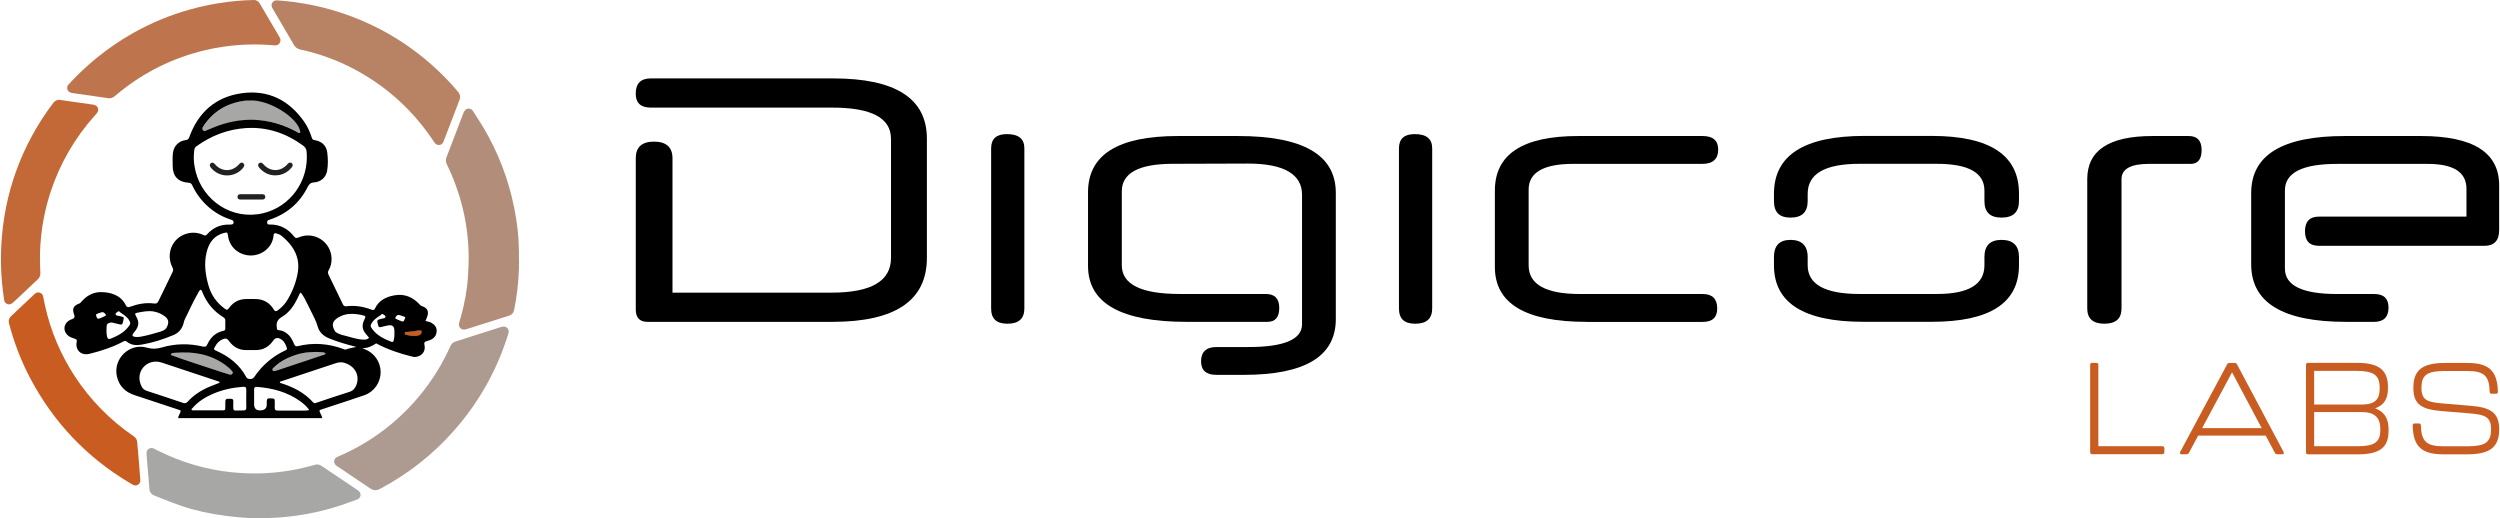 <svg width="193" height="40" viewBox="0 0 193 40" fill="none" xmlns="http://www.w3.org/2000/svg">
<path d="M40.064 19.622C40.06 19.459 40.057 19.296 40.053 19.133C40.041 18.189 39.924 17.166 39.689 16.011C39.25 13.82 38.45 11.744 37.309 9.831C37.135 9.539 36.953 9.255 36.764 8.963L36.506 8.557C36.434 8.444 36.317 8.383 36.176 8.383C36.044 8.383 35.923 8.459 35.854 8.576C35.824 8.629 35.813 8.652 35.794 8.686C35.79 8.698 35.782 8.709 35.779 8.716L35.525 9.383C35.169 10.312 34.812 11.236 34.46 12.165C34.399 12.32 34.411 12.517 34.486 12.669C35.529 14.794 36.097 17.06 36.173 19.41C36.196 20.069 36.165 20.732 36.131 21.297C36.07 22.335 35.881 23.4 35.555 24.544L35.434 24.968C35.4 25.093 35.445 25.23 35.532 25.325C35.604 25.404 35.714 25.446 35.824 25.446C35.851 25.446 35.873 25.446 35.9 25.438C35.942 25.431 35.972 25.423 36.036 25.404C37.135 25.055 38.234 24.711 39.333 24.358C39.503 24.305 39.647 24.139 39.685 23.957C39.909 22.85 40.038 21.744 40.064 20.668C40.072 20.319 40.064 19.97 40.057 19.629L40.064 19.622Z" fill="#B28E7A"/>
<path d="M35.403 7.14C35.176 6.871 34.948 6.606 34.709 6.348C33.497 5.052 32.137 3.931 30.67 3.014C28.908 1.915 26.983 1.096 24.952 0.585C23.971 0.339 22.925 0.16 21.841 0.062C21.739 0.054 21.637 0.047 21.527 0.039L21.368 0.028C21.228 0.02 21.103 0.085 21.027 0.198C20.951 0.312 20.943 0.456 21.004 0.577L21.027 0.619C21.046 0.653 21.057 0.683 21.076 0.71L21.504 1.437C21.902 2.116 22.3 2.79 22.694 3.472C22.804 3.658 22.956 3.772 23.164 3.817C24.615 4.132 26.013 4.635 27.313 5.321C28.886 6.147 30.303 7.208 31.53 8.478C32.25 9.224 32.906 10.039 33.478 10.91C33.493 10.937 33.512 10.96 33.535 10.99L33.569 11.035C33.641 11.134 33.755 11.195 33.876 11.195C33.891 11.195 33.91 11.195 33.925 11.195C34.062 11.176 34.179 11.085 34.228 10.956L35.232 8.341L35.293 8.186C35.361 8.008 35.429 7.83 35.494 7.652C35.551 7.485 35.513 7.273 35.403 7.144V7.14Z" fill="#B88264"/>
<path d="M27.677 37.889L27.628 37.855C27.59 37.829 27.563 37.81 27.537 37.791L26.817 37.306C26.154 36.863 25.491 36.416 24.828 35.968C24.661 35.858 24.486 35.828 24.293 35.885C23.088 36.237 21.838 36.453 20.58 36.525L20.474 36.533C20.421 36.533 20.372 36.541 20.318 36.541C19.17 36.575 18.121 36.514 17.109 36.359C15.491 36.109 13.926 35.624 12.46 34.919C12.331 34.854 12.198 34.79 12.066 34.725L11.861 34.623C11.743 34.566 11.603 34.574 11.493 34.642C11.383 34.71 11.315 34.832 11.315 34.964V35.002C11.315 35.04 11.315 35.074 11.315 35.108L11.338 35.404C11.402 36.203 11.471 36.999 11.539 37.795C11.554 37.98 11.694 38.166 11.868 38.238L12.395 38.447C12.914 38.655 13.452 38.871 13.998 39.053C15.067 39.416 16.203 39.67 17.48 39.83C18.071 39.905 18.61 39.955 19.121 39.985C19.288 39.996 19.454 40 19.621 40C19.754 40 19.883 40 20.012 39.996C20.129 39.996 20.25 39.996 20.368 39.996C21.156 39.996 21.967 39.936 22.85 39.814C24.089 39.644 25.305 39.356 26.461 38.962C26.711 38.875 26.961 38.784 27.218 38.689L27.586 38.553C27.719 38.503 27.813 38.386 27.832 38.249C27.851 38.109 27.791 37.973 27.677 37.889Z" fill="#A7A7A6"/>
<path d="M10.633 34.657L10.622 34.513C10.61 34.396 10.599 34.286 10.595 34.172C10.588 33.964 10.497 33.801 10.326 33.684C8.504 32.441 6.969 30.876 5.764 29.034C4.673 27.359 3.9 25.529 3.475 23.589C3.441 23.434 3.407 23.275 3.377 23.115L3.327 22.877C3.301 22.744 3.206 22.638 3.077 22.596C2.949 22.555 2.808 22.581 2.71 22.668L2.68 22.695C2.657 22.714 2.638 22.729 2.623 22.744L2.187 23.153C1.751 23.562 1.319 23.976 0.883 24.381C0.815 24.445 0.607 24.635 0.698 24.972C1.092 26.465 1.634 27.871 2.308 29.152C4.108 32.581 6.704 35.32 10.023 37.287L10.265 37.427C10.322 37.461 10.39 37.476 10.455 37.476C10.527 37.476 10.595 37.458 10.659 37.416C10.777 37.34 10.845 37.207 10.834 37.067L10.641 34.657H10.633Z" fill="#C95C21"/>
<path d="M7.458 8.193C7.401 8.14 7.322 8.099 7.242 8.087L6.909 8.038C6.147 7.928 5.382 7.818 4.616 7.712C4.442 7.686 4.245 7.773 4.135 7.917C3.968 8.133 3.805 8.353 3.65 8.576C1.331 11.915 0.126 15.688 0.073 19.792C0.062 20.645 0.111 21.524 0.217 22.41C0.236 22.585 0.262 22.755 0.289 22.933L0.323 23.172C0.342 23.309 0.433 23.422 0.562 23.471C0.607 23.487 0.653 23.498 0.698 23.498C0.785 23.498 0.872 23.468 0.941 23.411L0.982 23.377C1.013 23.35 1.039 23.331 1.058 23.312L1.21 23.172C1.789 22.627 2.369 22.085 2.945 21.535C3.055 21.433 3.119 21.27 3.116 21.115C3.116 20.963 3.108 20.815 3.1 20.664C3.093 20.497 3.089 20.334 3.085 20.167C3.074 19.292 3.131 18.417 3.267 17.492C3.415 16.541 3.627 15.662 3.908 14.806C4.631 12.623 5.779 10.641 7.318 8.921L7.492 8.72C7.625 8.569 7.602 8.322 7.454 8.182L7.458 8.193Z" fill="#C36937"/>
<path d="M32.576 25.859C32.345 25.961 32.118 25.976 31.875 25.931C31.629 25.881 31.375 25.866 31.117 25.836V25.465C31.201 25.499 31.273 25.537 31.352 25.559C31.436 25.582 31.527 25.612 31.614 25.601C32.023 25.548 32.432 25.48 32.842 25.423C32.91 25.412 32.986 25.408 33.046 25.431C33.099 25.45 33.179 25.518 33.175 25.556C33.167 25.609 33.107 25.673 33.054 25.703C32.986 25.745 32.898 25.756 32.823 25.783C32.743 25.809 32.667 25.836 32.58 25.863L32.576 25.859Z" fill="#C75C1F"/>
<path d="M6.276 25.252C6.602 25.298 6.92 25.347 7.235 25.385C7.314 25.393 7.397 25.362 7.477 25.34C7.545 25.321 7.613 25.287 7.693 25.252V25.624C7.337 25.666 6.981 25.711 6.621 25.753C6.579 25.756 6.534 25.741 6.488 25.73C6.261 25.658 6.037 25.582 5.81 25.506C5.719 25.476 5.635 25.442 5.643 25.324C5.647 25.252 5.787 25.177 5.882 25.188C6.007 25.203 6.132 25.226 6.268 25.249L6.276 25.252Z" fill="#C85C21"/>
<path d="M31.209 26.416C31.478 26.45 31.739 26.484 31.997 26.514C32.129 26.529 32.262 26.662 32.27 26.795C32.273 26.901 32.182 26.98 32.061 26.961C31.947 26.946 31.838 26.916 31.728 26.886C31.481 26.817 31.235 26.742 30.985 26.67C31.008 26.571 31.027 26.492 31.049 26.404C31.102 26.408 31.152 26.412 31.212 26.42L31.209 26.416Z" fill="#C75C1F"/>
<path d="M6.893 26.723C6.84 26.738 6.798 26.753 6.753 26.757C6.624 26.772 6.518 26.658 6.567 26.537C6.609 26.431 6.647 26.317 6.81 26.302C7.098 26.283 7.386 26.234 7.678 26.192C7.746 26.185 7.787 26.196 7.799 26.272C7.806 26.329 7.822 26.382 7.837 26.457C7.522 26.545 7.215 26.628 6.897 26.719L6.893 26.723Z" fill="#C75C1F"/>
<path d="M31.065 23.68C31.065 23.57 31.065 23.468 31.065 23.354C31.436 23.437 31.739 23.593 31.978 23.869C31.648 23.938 31.345 23.892 31.069 23.684L31.065 23.68Z" fill="#C75C1F"/>
<path d="M7.231 23.335C7.401 23.267 7.561 23.199 7.754 23.123C7.754 23.256 7.754 23.35 7.754 23.441C7.754 23.464 7.735 23.498 7.716 23.509C7.454 23.669 7.174 23.737 6.871 23.676C6.86 23.676 6.852 23.661 6.814 23.634C6.958 23.532 7.091 23.434 7.231 23.335Z" fill="#C55A1F"/>
<path d="M8.421 23.221C8.614 23.263 8.792 23.316 8.951 23.46C8.83 23.551 8.716 23.638 8.603 23.718C8.584 23.729 8.546 23.729 8.527 23.718C8.398 23.638 8.284 23.551 8.315 23.369C8.322 23.32 8.315 23.263 8.315 23.206C8.353 23.21 8.379 23.214 8.417 23.221H8.421Z" fill="#C55A1F"/>
<path d="M30.208 23.483C30.307 23.46 30.394 23.438 30.496 23.415C30.496 23.532 30.504 23.638 30.496 23.744C30.485 23.866 30.254 23.96 30.159 23.888C30.064 23.816 29.969 23.744 29.852 23.657C29.981 23.593 30.091 23.54 30.208 23.483Z" fill="#C75C1F"/>
<path d="M32.349 24.57C32.327 24.623 32.308 24.669 32.289 24.714C32.179 24.976 32.111 25.01 31.826 24.98C31.883 24.608 32.179 24.449 32.489 24.252C32.437 24.377 32.395 24.468 32.353 24.57H32.349Z" fill="#C55A1F"/>
<path d="M6.37 24.07C6.666 24.233 6.942 24.411 7.007 24.786C6.901 24.771 6.787 24.76 6.669 24.737C6.647 24.733 6.624 24.703 6.616 24.68C6.533 24.487 6.45 24.29 6.366 24.082C6.366 24.07 6.37 24.067 6.37 24.067V24.07Z" fill="#C55A1F"/>
<path d="M13.987 22.748C13.987 22.748 13.998 22.748 14.01 22.755C14.006 22.755 13.998 22.755 13.987 22.748Z" fill="#844320"/>
<path d="M6.367 24.074C6.367 24.074 6.355 24.066 6.348 24.063C6.355 24.063 6.359 24.063 6.367 24.063C6.367 24.066 6.367 24.07 6.367 24.07V24.074Z" fill="#C55A1F"/>
<path d="M21.618 2.953C21.603 2.911 21.588 2.881 21.573 2.855L21.399 2.555C20.948 1.786 20.497 1.017 20.042 0.251C19.955 0.104 19.769 -0.014 19.584 0.001C18.701 0.016 17.776 0.1 16.833 0.255C15.317 0.501 13.82 0.926 12.392 1.517C9.679 2.654 7.288 4.344 5.283 6.534C5.192 6.632 5.162 6.776 5.204 6.905C5.245 7.034 5.351 7.133 5.484 7.159L5.533 7.17C5.579 7.182 5.613 7.189 5.647 7.193C6.556 7.326 7.47 7.455 8.383 7.583C8.405 7.583 8.424 7.587 8.447 7.587C8.572 7.587 8.705 7.542 8.807 7.462C8.894 7.394 8.981 7.322 9.069 7.25C9.125 7.201 9.182 7.152 9.243 7.106C11.179 5.545 13.381 4.461 15.791 3.885C16.685 3.669 17.617 3.529 18.561 3.468C19.337 3.419 20.05 3.419 20.735 3.468C20.853 3.476 20.967 3.484 21.088 3.491L21.262 3.503C21.391 3.51 21.512 3.438 21.588 3.328C21.664 3.222 21.671 3.067 21.622 2.946L21.618 2.953Z" fill="#BE754D"/>
<path d="M15.363 10.444C15.53 10.005 15.78 9.614 16.083 9.262C16.791 8.447 17.678 7.936 18.747 7.773C20.016 7.583 21.157 7.909 22.157 8.716C22.703 9.156 23.116 9.705 23.4 10.346C23.415 10.384 23.43 10.418 23.453 10.478C23.222 10.346 23.013 10.217 22.797 10.103C21.93 9.645 21.009 9.364 20.031 9.292C18.356 9.167 16.818 9.588 15.382 10.452C15.37 10.452 15.363 10.444 15.363 10.444Z" fill="#A7A7A6"/>
<path d="M18.397 29.14C17.961 29 17.522 28.86 17.086 28.716C15.745 28.272 14.407 27.829 13.066 27.382C13.028 27.371 12.994 27.355 12.96 27.31C13.157 27.276 13.35 27.234 13.547 27.211C14.661 27.09 15.737 27.223 16.753 27.712C17.423 28.034 17.995 28.477 18.405 29.121C18.405 29.133 18.397 29.14 18.397 29.14Z" fill="#A7A7A6"/>
<path d="M23.823 27.17C24.392 27.102 24.949 27.132 25.506 27.272C23.884 27.814 22.262 28.356 20.64 28.894C20.637 28.883 20.633 28.875 20.629 28.864C21.485 27.916 22.539 27.337 23.823 27.17Z" fill="#A7A7A6"/>
<path d="M28.192 29.837C28.219 29.637 28.272 29.432 28.268 29.231C28.249 28.488 27.904 27.939 27.253 27.583C27.207 27.556 27.162 27.537 27.105 27.511C27.559 27.276 28.355 27.45 28.704 28.094C29.041 28.72 28.825 29.512 28.207 29.849C28.196 29.849 28.192 29.841 28.192 29.841V29.837Z" fill="#C95C21"/>
<path d="M10.243 28.992C10.258 29.265 10.277 29.53 10.292 29.78C9.754 29.542 9.481 28.75 9.751 28.144C10.061 27.439 10.849 27.204 11.418 27.443C11.137 27.568 10.891 27.731 10.694 27.962C10.44 28.257 10.296 28.598 10.243 28.992Z" fill="#C95C21"/>
<path d="M14.332 11.43C14.389 11.411 14.442 11.399 14.506 11.38C14.412 12.104 14.438 12.801 14.631 13.487C14.324 13.563 14.006 13.301 13.995 12.964C13.983 12.616 13.983 12.267 13.995 11.918C14.002 11.695 14.12 11.532 14.332 11.43Z" fill="#C75C21"/>
<path d="M24.308 13.498C24.278 13.506 24.259 13.51 24.236 13.51C24.221 13.51 24.206 13.51 24.168 13.502C24.35 12.809 24.399 12.112 24.293 11.407C24.555 11.433 24.763 11.665 24.767 11.93C24.771 12.271 24.771 12.612 24.767 12.953C24.767 13.222 24.589 13.43 24.308 13.498Z" fill="#C75C21"/>
<path d="M18.409 29.129C18.409 29.129 18.42 29.136 18.428 29.14C18.42 29.14 18.416 29.14 18.405 29.14C18.401 29.136 18.405 29.129 18.413 29.125L18.409 29.129Z" fill="#A7A7A6"/>
<path d="M28.2 29.845C28.2 29.845 28.193 29.856 28.189 29.86C28.189 29.853 28.189 29.849 28.189 29.837C28.193 29.837 28.197 29.837 28.2 29.841V29.845Z" fill="#C95C21"/>
<path d="M15.374 10.456C15.374 10.456 15.367 10.467 15.363 10.475C15.363 10.467 15.363 10.463 15.363 10.452C15.367 10.448 15.374 10.452 15.378 10.46L15.374 10.456Z" fill="#A7A7A6"/>
<path d="M39.17 25.332C39.079 25.233 38.942 25.192 38.81 25.218L38.768 25.226C38.726 25.233 38.696 25.241 38.662 25.252L38.419 25.328C37.328 25.673 36.233 26.018 35.142 26.37C34.96 26.427 34.839 26.579 34.782 26.704C33.842 28.803 32.512 30.652 30.826 32.202C29.477 33.441 27.931 34.449 26.23 35.191L26.021 35.282C25.896 35.339 25.809 35.457 25.798 35.597C25.786 35.733 25.851 35.866 25.964 35.946L26.703 36.442C27.336 36.866 27.965 37.287 28.587 37.711C28.715 37.798 28.844 37.844 28.977 37.844C29.083 37.844 29.193 37.814 29.306 37.757C31.47 36.616 33.387 35.116 35.002 33.297C36.881 31.183 38.272 28.754 39.143 26.075C39.17 25.995 39.193 25.912 39.219 25.828L39.257 25.707C39.295 25.578 39.264 25.438 39.173 25.34L39.17 25.332Z" fill="#AD9A90"/>
<path d="M29.026 26.518C28.7 26.734 28.363 26.889 27.961 26.878C28.025 26.904 28.09 26.931 28.158 26.958C28.897 27.242 29.382 27.939 29.386 28.731C29.386 29.515 28.889 30.243 28.135 30.508C27.396 30.77 26.65 31.004 25.904 31.251C25.555 31.368 25.203 31.482 24.854 31.599C24.786 31.622 24.71 31.63 24.657 31.702C24.702 31.895 24.839 32.058 24.877 32.278H13.748C13.774 32.073 13.911 31.918 13.956 31.724C13.899 31.649 13.812 31.637 13.733 31.611C12.615 31.239 11.493 30.868 10.375 30.5C9.659 30.265 9.193 29.799 9.026 29.061C8.716 27.697 9.993 26.454 11.342 26.84C11.751 26.958 12.103 26.939 12.501 26.821C13.539 26.518 14.593 26.507 15.646 26.749C15.824 26.791 15.919 26.776 16.006 26.586C16.252 26.044 16.65 25.662 17.256 25.537C17.363 25.514 17.393 25.453 17.393 25.355C17.393 25.143 17.393 24.934 17.393 24.722C17.393 24.616 17.34 24.555 17.256 24.502C16.484 24.025 15.934 23.365 15.608 22.517C15.585 22.464 15.57 22.403 15.51 22.373C15.415 22.373 15.385 22.46 15.347 22.524C14.934 23.225 14.608 23.968 14.248 24.692C14.206 24.779 14.195 24.881 14.168 24.976C14.051 25.389 13.797 25.692 13.407 25.859C12.611 26.196 11.789 26.457 10.936 26.605C10.527 26.677 10.133 26.654 9.792 26.378C9.701 26.306 9.621 26.31 9.523 26.363C8.697 26.806 7.814 27.09 6.912 27.314C6.264 27.477 5.79 27.03 5.923 26.378C5.946 26.26 5.923 26.203 5.817 26.166C5.711 26.128 5.605 26.094 5.502 26.052C5.177 25.923 4.968 25.635 4.976 25.332C4.983 25.021 5.215 24.745 5.563 24.639C5.74 24.585 5.794 24.472 5.726 24.298C5.552 23.839 5.658 23.6 6.124 23.43C6.177 23.411 6.215 23.377 6.249 23.335C6.639 22.861 7.155 22.558 7.746 22.551C8.541 22.539 9.341 22.793 9.708 23.559C9.784 23.714 9.871 23.744 10.038 23.684C10.637 23.464 11.255 23.346 11.899 23.43C12.058 23.453 12.156 23.407 12.228 23.256C12.588 22.502 12.952 21.747 13.323 20.997C13.388 20.872 13.38 20.774 13.316 20.652C12.774 19.607 13.297 18.356 14.403 18.042C14.85 17.913 15.294 17.947 15.714 18.148C15.832 18.204 15.896 18.193 15.983 18.095C16.438 17.579 17.01 17.326 17.696 17.337C17.73 17.337 17.764 17.337 17.795 17.337C17.889 17.318 18.014 17.352 18.029 17.189C18.045 17.041 17.961 17 17.844 16.962C17.01 16.696 16.294 16.238 15.703 15.594C15.347 15.207 15.055 14.779 14.839 14.298C14.782 14.169 14.699 14.116 14.555 14.105C13.755 14.059 13.331 13.604 13.331 12.809C13.331 12.468 13.308 12.123 13.354 11.782C13.422 11.27 13.808 10.876 14.331 10.816C14.479 10.797 14.559 10.74 14.612 10.592C15.297 8.682 16.635 7.489 18.64 7.201C20.678 6.909 22.296 7.708 23.478 9.391C23.747 9.77 23.929 10.194 24.073 10.634C24.107 10.736 24.153 10.797 24.274 10.816C24.82 10.895 25.195 11.225 25.263 11.763C25.324 12.237 25.335 12.725 25.252 13.199C25.165 13.688 24.763 14.048 24.267 14.078C24.013 14.093 23.88 14.184 23.763 14.415C23.145 15.651 22.175 16.496 20.86 16.943C20.849 16.947 20.837 16.954 20.822 16.958C20.693 16.984 20.602 17.038 20.625 17.197C20.648 17.367 20.784 17.333 20.887 17.333C21.243 17.333 21.58 17.409 21.895 17.572C22.217 17.738 22.482 17.973 22.702 18.258C22.796 18.383 22.88 18.402 23.035 18.337C24.236 17.807 25.574 18.663 25.597 19.97C25.6 20.285 25.536 20.588 25.373 20.861C25.301 20.982 25.305 21.084 25.365 21.209C25.737 21.967 26.104 22.725 26.468 23.487C26.529 23.616 26.605 23.661 26.76 23.642C27.412 23.562 28.044 23.669 28.658 23.896C28.776 23.938 28.878 23.968 28.942 23.828C29.245 23.183 29.799 22.915 30.462 22.797C31.261 22.657 31.89 22.956 32.421 23.528C32.474 23.585 32.519 23.619 32.595 23.642C32.989 23.763 33.126 24.055 32.982 24.442C32.94 24.551 32.895 24.657 32.849 24.779C33.001 24.832 33.148 24.832 33.277 24.904C33.55 25.052 33.728 25.264 33.709 25.578C33.69 25.908 33.501 26.139 33.186 26.257C33.099 26.291 33.012 26.317 32.925 26.344C32.781 26.382 32.728 26.442 32.766 26.613C32.879 27.094 32.607 27.473 32.118 27.552C31.989 27.575 31.868 27.541 31.746 27.511C30.811 27.276 29.901 26.973 29.037 26.507M15.036 12.938C15.059 13.047 15.082 13.157 15.108 13.263C15.677 15.484 17.916 17.041 20.341 16.454C22.38 15.961 23.869 14.002 23.672 11.717C23.653 11.509 23.569 11.357 23.391 11.232C22.076 10.278 20.629 9.785 18.992 9.887C17.575 9.978 16.313 10.471 15.169 11.289C15.07 11.361 15.017 11.452 15.002 11.566C14.941 12.013 14.941 12.46 15.036 12.938ZM20.356 19.428C19.318 20.118 17.768 19.561 17.598 18.186C17.567 17.939 17.537 17.92 17.291 17.985C16.506 18.186 16.12 18.758 15.945 19.493C15.741 20.353 15.855 21.209 16.097 22.047C16.302 22.763 16.711 23.354 17.313 23.801C17.526 23.96 17.552 23.949 17.707 23.744C18.029 23.316 18.458 23.093 18.992 23.085C19.216 23.081 19.439 23.085 19.663 23.085C20.311 23.074 20.807 23.346 21.14 23.904C21.228 24.051 21.315 24.055 21.44 23.96C21.709 23.763 21.944 23.536 22.126 23.256C22.52 22.638 22.793 21.967 22.948 21.255C23.035 20.861 23.062 20.463 22.982 20.061C22.823 19.285 22.345 18.716 21.758 18.224C21.633 18.117 21.474 18.057 21.315 18.015C21.197 17.985 21.133 18.015 21.122 18.155C21.076 18.693 20.818 19.114 20.352 19.436M10.951 29.875C11.039 30.034 11.171 30.122 11.345 30.178C12.274 30.478 13.198 30.788 14.119 31.099C14.271 31.152 14.369 31.137 14.483 31.016C14.941 30.512 15.502 30.144 16.127 29.875C16.404 29.758 16.684 29.652 16.969 29.542C16.919 29.432 16.821 29.432 16.745 29.405C15.328 28.932 13.907 28.462 12.49 27.992C11.94 27.81 11.395 27.962 11.054 28.371C10.709 28.788 10.667 29.333 10.951 29.875ZM26.457 27.977C26.271 27.958 26.089 27.981 25.911 28.041C24.532 28.5 23.152 28.958 21.77 29.417C21.709 29.436 21.622 29.432 21.599 29.523C21.641 29.584 21.705 29.58 21.758 29.599C22.679 29.898 23.52 30.33 24.176 31.065C24.259 31.156 24.335 31.126 24.422 31.095C25.271 30.811 26.116 30.519 26.972 30.254C27.252 30.167 27.404 29.993 27.503 29.746C27.821 28.954 27.366 28.174 26.453 27.977M23.812 23.623C23.634 23.271 23.467 22.911 23.224 22.585C23.175 22.627 23.156 22.638 23.149 22.653C23.096 22.759 23.043 22.865 22.993 22.971C22.713 23.574 22.345 24.119 21.77 24.46C21.421 24.665 21.311 24.908 21.372 25.275C21.372 25.283 21.372 25.287 21.372 25.294C21.364 25.419 21.406 25.487 21.546 25.495C21.754 25.506 21.94 25.593 22.11 25.715C22.417 25.931 22.577 26.249 22.713 26.579C22.774 26.723 22.849 26.757 23.001 26.719C24.187 26.431 25.35 26.518 26.495 26.939C26.563 26.961 26.627 27.007 26.703 26.98C26.945 26.886 27.203 26.848 27.487 26.787C27.434 26.764 27.412 26.749 27.385 26.745C26.714 26.582 26.055 26.382 25.411 26.124C24.956 25.938 24.642 25.646 24.513 25.173C24.456 24.961 24.376 24.764 24.278 24.57C24.123 24.264 23.975 23.956 23.812 23.623ZM19.587 7.758C19.31 7.758 19.034 7.75 18.761 7.792C17.442 7.996 16.415 8.652 15.688 9.77C15.627 9.865 15.585 9.955 15.669 10.058C15.76 10.168 15.858 10.103 15.953 10.065C16.256 9.94 16.559 9.804 16.866 9.694C17.904 9.33 18.973 9.167 20.072 9.281C21.061 9.383 21.989 9.679 22.865 10.152C22.963 10.206 23.054 10.304 23.187 10.247C23.149 9.262 21.148 7.868 19.583 7.758M16.878 26.393C16.764 26.495 16.677 26.62 16.605 26.753C16.48 26.98 16.484 26.988 16.726 27.094C17.704 27.53 18.507 28.163 19.018 29.125C19.113 29.303 19.485 29.307 19.606 29.133C19.773 28.886 19.954 28.651 20.151 28.432C20.682 27.848 21.303 27.39 22.016 27.056C22.095 27.018 22.183 26.984 22.148 26.87C22.054 26.575 21.925 26.302 21.629 26.154C21.406 26.041 21.231 26.094 21.091 26.298C20.758 26.776 20.311 27.033 19.723 27.026C19.485 27.026 19.25 27.026 19.011 27.026C18.446 27.03 18.011 26.783 17.685 26.332C17.537 26.131 17.431 26.094 17.2 26.185C17.086 26.226 16.991 26.294 16.878 26.389M23.16 30.963C22.167 30.258 21.042 29.962 19.845 29.868C19.666 29.852 19.613 29.928 19.617 30.095C19.625 30.463 19.617 30.834 19.617 31.201C19.617 31.54 19.785 31.7 20.121 31.683C20.457 31.665 20.614 31.498 20.591 31.183C20.591 30.735 20.599 30.732 21.042 30.762C21.156 30.77 21.209 30.811 21.209 30.929C21.209 31.099 21.22 31.273 21.209 31.444C21.19 31.645 21.285 31.698 21.459 31.698C22.129 31.698 22.804 31.698 23.475 31.698C23.596 31.698 23.721 31.698 23.872 31.649C23.672 31.368 23.437 31.164 23.16 30.959M14.824 31.679C15.521 31.679 16.218 31.686 16.919 31.679C17.465 31.679 17.389 31.736 17.393 31.205C17.393 30.773 17.393 30.777 17.829 30.788C17.969 30.792 18.014 30.845 18.011 30.978C18.003 31.156 18.011 31.334 18.011 31.512C18.007 31.641 18.067 31.694 18.185 31.694C18.397 31.694 18.605 31.683 18.818 31.683C18.973 31.683 19.018 31.614 19.015 31.463C19.007 31.008 19.003 30.553 19.015 30.099C19.018 29.902 18.943 29.849 18.757 29.86C17.957 29.921 17.181 30.084 16.442 30.402C15.836 30.663 15.286 31.004 14.854 31.512C14.824 31.55 14.725 31.58 14.824 31.668M25.873 25.597C26.097 25.787 26.377 25.851 26.65 25.919C27.112 26.041 27.571 26.203 28.056 26.219C28.211 26.223 28.37 26.223 28.488 26.067C28.401 25.961 28.317 25.859 28.23 25.76C27.965 25.446 27.927 25.101 28.105 24.73C28.264 24.396 28.264 24.396 27.9 24.317C27.889 24.317 27.874 24.309 27.863 24.305C27.264 24.195 26.673 24.169 26.123 24.502C25.65 24.79 25.57 25.093 25.873 25.59M12.827 25.347C13.069 24.949 13.043 24.657 12.729 24.423C12.482 24.241 12.209 24.116 11.906 24.055C11.474 23.968 11.057 24.055 10.637 24.135C10.406 24.176 10.394 24.214 10.504 24.415C10.758 24.858 10.732 25.18 10.417 25.578C10.379 25.624 10.341 25.669 10.303 25.715C10.175 25.878 10.209 25.972 10.417 26.006C10.561 26.029 10.705 26.018 10.849 25.995C11.361 25.9 11.861 25.764 12.357 25.609C12.52 25.559 12.683 25.503 12.823 25.351M17.003 28.689C17.249 28.765 17.491 28.845 17.738 28.92C17.825 28.947 17.893 28.92 17.946 28.852C18.011 28.769 17.965 28.704 17.912 28.64C17.761 28.454 17.575 28.306 17.385 28.166C16.23 27.333 14.922 27.117 13.536 27.234C13.418 27.246 13.267 27.219 13.179 27.359C13.198 27.386 13.213 27.412 13.232 27.42C14.472 27.871 15.729 28.257 17.006 28.689M21.027 28.473C21.015 28.64 21.099 28.682 21.247 28.636C21.296 28.621 21.349 28.613 21.398 28.595C22.592 28.197 23.785 27.799 24.979 27.401C25.043 27.378 25.131 27.378 25.131 27.276C25.062 27.204 24.968 27.196 24.877 27.189C24.195 27.14 23.52 27.177 22.865 27.39C22.179 27.609 21.553 27.939 21.027 28.477M30.219 26.393C30.348 26.435 30.378 26.348 30.401 26.249C30.458 26.01 30.454 25.764 30.447 25.521C30.439 25.18 30.269 25.052 29.939 25.127C29.765 25.165 29.59 25.196 29.42 25.249C29.268 25.294 29.223 25.23 29.189 25.101C29.086 24.699 29.083 24.703 29.484 24.601C29.583 24.578 29.731 24.589 29.753 24.476C29.78 24.343 29.625 24.313 29.541 24.248C29.526 24.237 29.503 24.237 29.48 24.233C29.405 24.335 29.291 24.392 29.189 24.46C29.018 24.574 28.859 24.703 28.742 24.873C28.571 25.116 28.579 25.199 28.761 25.434C29.132 25.916 29.651 26.166 30.223 26.389M8.924 24.207C8.917 24.389 9.072 24.362 9.174 24.389C9.644 24.514 9.583 24.404 9.481 24.911C9.455 25.052 9.379 25.078 9.254 25.044C9.057 24.995 8.86 24.945 8.659 24.904C8.488 24.87 8.253 24.98 8.242 25.116C8.216 25.415 8.197 25.722 8.272 26.018C8.306 26.147 8.394 26.207 8.526 26.154C9.053 25.938 9.561 25.692 9.917 25.222C10.087 24.999 10.099 24.911 9.94 24.677C9.849 24.544 9.731 24.442 9.61 24.339C9.474 24.229 9.307 24.154 9.189 24.025C9.079 24.047 9.007 24.112 8.92 24.207M32.3 25.514C31.959 25.552 31.618 25.639 31.273 25.624C31.205 25.775 31.239 25.851 31.405 25.863C31.549 25.874 31.69 25.912 31.834 25.923C32.027 25.938 32.228 25.965 32.41 25.859C32.516 25.798 32.576 25.688 32.561 25.586C32.546 25.457 32.417 25.518 32.296 25.514M7.685 24.585C7.859 24.506 8.049 24.453 8.204 24.324C7.996 24.07 7.95 24.055 7.681 24.161C7.64 24.176 7.594 24.192 7.552 24.207C7.469 24.237 7.371 24.264 7.427 24.381C7.477 24.476 7.458 24.657 7.685 24.585ZM31.125 24.419C31.076 24.4 31.026 24.385 30.977 24.366C30.727 24.264 30.625 24.305 30.5 24.555C30.587 24.65 30.712 24.68 30.826 24.73C31.151 24.877 31.167 24.87 31.284 24.521C31.284 24.51 31.284 24.495 31.277 24.476C31.239 24.46 31.193 24.445 31.125 24.419Z" fill="black"/>
<path d="M21.292 13.54C20.754 13.548 20.337 13.324 20.004 12.934C19.902 12.812 19.902 12.688 19.996 12.604C20.099 12.517 20.216 12.54 20.326 12.668C20.841 13.282 21.675 13.282 22.198 12.668C22.259 12.597 22.327 12.536 22.425 12.555C22.592 12.585 22.649 12.767 22.535 12.907C22.289 13.214 21.974 13.423 21.584 13.506C21.493 13.525 21.398 13.529 21.292 13.536V13.54Z" fill="#21211F"/>
<path d="M18.867 12.733C18.845 12.805 18.833 12.877 18.791 12.93C18.151 13.748 16.916 13.748 16.268 12.93C16.173 12.809 16.173 12.684 16.268 12.604C16.37 12.521 16.48 12.543 16.586 12.669C17.109 13.286 17.927 13.29 18.466 12.669C18.617 12.494 18.776 12.517 18.863 12.733H18.867Z" fill="#21211F"/>
<path d="M18.799 14.991C19.288 14.991 19.761 14.991 20.239 14.991C20.39 14.991 20.477 15.067 20.481 15.192C20.481 15.313 20.401 15.404 20.273 15.404C19.693 15.404 19.117 15.404 18.537 15.404C18.412 15.404 18.329 15.31 18.333 15.192C18.333 15.079 18.42 14.999 18.541 14.991C18.624 14.991 18.704 14.991 18.799 14.991Z" fill="#21211F"/>
<path d="M68.782 10.706C68.782 9.107 67.274 8.307 64.254 8.307H50.238C49.465 8.307 49.078 7.947 49.078 7.231C49.078 6.447 49.465 6.053 50.238 6.053H64.319C69.142 6.053 71.556 7.602 71.556 10.706V19.906C71.556 23.199 69.123 24.847 64.258 24.847H49.992C49.385 24.847 49.082 24.529 49.082 23.896V12.214C49.082 11.361 49.552 10.933 50.488 10.933C51.424 10.933 51.916 11.361 51.916 12.214V22.592H64.197C67.259 22.592 68.786 21.698 68.786 19.906V10.706H68.782Z" fill="black"/>
<path d="M79.081 23.813C79.081 24.597 78.645 24.991 77.778 24.991C76.91 24.991 76.516 24.597 76.516 23.813V11.448C76.516 10.717 76.921 10.353 77.736 10.353C78.63 10.353 79.081 10.717 79.081 11.448V23.813Z" fill="black"/>
<path d="M103.124 24.639C103.124 27.507 100.752 28.939 96.011 28.939H93.901C93.116 28.939 92.722 28.587 92.722 27.886C92.722 27.185 93.116 26.791 93.901 26.791H96.383C99.137 26.791 100.517 26.203 100.517 25.033V15.025C100.517 14.241 100.168 13.642 99.471 13.237C98.774 12.832 97.724 12.627 96.318 12.627L90.468 12.646C87.891 12.661 86.603 13.37 86.603 14.775V20.482C86.603 21.956 88.099 22.695 91.089 22.695H97.724C98.414 22.695 98.758 23.055 98.758 23.771C98.758 24.487 98.455 24.847 97.849 24.847H91.604C86.531 24.847 83.996 23.407 83.996 20.527V14.844C83.996 11.949 86.303 10.501 90.922 10.501H95.576C100.608 10.501 103.124 11.964 103.124 14.885V24.642V24.639Z" fill="black"/>
<path d="M110.565 23.813C110.565 24.597 110.13 24.991 109.262 24.991C108.394 24.991 108 24.597 108 23.813V11.448C108 10.717 108.405 10.353 109.22 10.353C110.114 10.353 110.565 10.717 110.565 11.448V23.813Z" fill="black"/>
<path d="M122.474 24.847C117.761 24.847 115.404 23.434 115.404 20.611V14.719C115.404 11.907 117.548 10.501 121.834 10.501H131.447C132.247 10.501 132.645 10.854 132.645 11.555C132.645 12.255 132.243 12.65 131.447 12.65H121.463C119.163 12.65 118.011 13.313 118.011 14.635V20.486C118.011 21.96 119.333 22.698 121.982 22.698H131.451C132.194 22.698 132.569 23.07 132.569 23.816C132.569 24.506 132.198 24.851 131.451 24.851H122.478L122.474 24.847Z" fill="black"/>
<path d="M153.198 14.715C153.198 13.335 151.97 12.646 149.518 12.646H143.543C140.883 12.646 139.553 13.419 139.553 14.961V15.518C139.553 16.374 139.113 16.799 138.23 16.799C137.347 16.799 136.95 16.371 136.95 15.518V14.961C136.95 11.983 139.28 10.493 143.937 10.493H149.124C153.618 10.493 155.865 11.975 155.865 14.938V15.518C155.865 16.374 155.418 16.799 154.52 16.799C153.622 16.799 153.198 16.371 153.198 15.518V14.711V14.715ZM155.865 20.482C155.865 23.392 153.618 24.843 149.124 24.843H143.853C139.25 24.843 136.95 23.388 136.95 20.482V19.841C136.95 18.959 137.378 18.519 138.23 18.519C139.083 18.519 139.553 18.959 139.553 19.841V20.482C139.553 21.956 140.89 22.695 143.562 22.695H149.537C151.978 22.695 153.198 21.956 153.198 20.482V19.841C153.198 18.959 153.637 18.519 154.52 18.519C155.403 18.519 155.865 18.959 155.865 19.841V20.482Z" fill="black"/>
<path d="M165.91 12.65C164.489 12.65 163.781 13.044 163.781 13.828V23.812C163.781 24.597 163.341 24.991 162.458 24.991C161.576 24.991 161.136 24.597 161.136 23.812V13.828C161.136 11.607 162.818 10.501 166.179 10.501H168.972C169.635 10.501 169.965 10.861 169.965 11.577C169.965 12.293 169.681 12.653 169.116 12.653H165.91V12.65Z" fill="black"/>
<path d="M177.945 17.86C177.945 17.102 178.305 16.723 179.021 16.723H190.411V14.575C190.411 13.294 189.415 12.653 187.418 12.653H180.419C177.737 12.653 176.395 13.335 176.395 14.7V20.736C176.395 22.047 177.74 22.698 180.427 22.698H183.299C184.031 22.698 184.394 23.051 184.394 23.752C184.394 24.453 184.031 24.847 183.299 24.847H181.109C176.229 24.847 173.792 23.365 173.792 20.402V14.904C173.792 11.967 176.198 10.501 181.007 10.501H186.899C190.923 10.501 192.935 11.771 192.935 14.305V17.757C192.935 18.572 192.556 18.977 191.798 18.977H179.021C178.305 18.977 177.945 18.606 177.945 17.86Z" fill="black"/>
<path d="M161.36 34.919V28.163C161.36 28.072 161.42 28.011 161.511 28.011H161.841C161.932 28.011 161.993 28.072 161.993 28.163V34.449H166.937C167.028 34.449 167.089 34.509 167.089 34.597V34.915C167.089 35.006 167.028 35.066 166.937 35.066H161.511C161.42 35.066 161.36 35.006 161.36 34.915V34.919Z" fill="#C95C21"/>
<path d="M175.622 34.96L174.913 33.63H169.696L168.987 34.96C168.945 35.04 168.889 35.07 168.805 35.07H168.407C168.298 35.07 168.256 34.991 168.309 34.892L171.935 28.128C171.977 28.049 172.034 28.019 172.117 28.019H172.515C172.594 28.019 172.655 28.049 172.697 28.128L176.293 34.892C176.342 34.991 176.304 35.07 176.194 35.07H175.804C175.724 35.07 175.664 35.04 175.622 34.96ZM174.603 33.051L172.314 28.742L170.006 33.051H174.603Z" fill="#C95C21"/>
<path d="M178.021 34.919V28.163C178.021 28.072 178.082 28.011 178.173 28.011H181.969C183.659 28.011 184.349 28.579 184.349 29.872V29.974C184.349 31.073 183.788 31.353 183.36 31.524C183.8 31.694 184.398 32.024 184.398 33.164V33.255C184.398 34.536 183.728 35.074 182.041 35.074H178.173C178.082 35.074 178.021 35.013 178.021 34.922V34.919ZM182.318 31.232C183.288 31.232 183.709 30.883 183.709 30.023V29.902C183.709 28.981 183.25 28.632 181.95 28.632H178.654V31.232H182.322H182.318ZM182.019 34.449C183.307 34.449 183.758 34.13 183.758 33.221V33.111C183.758 32.221 183.307 31.811 182.329 31.811H178.654V34.449H182.022H182.019Z" fill="#C95C21"/>
<path d="M186.259 32.842C186.259 32.74 186.319 32.691 186.41 32.691H186.74C186.831 32.691 186.892 32.74 186.892 32.842C186.922 34.081 187.331 34.453 188.631 34.453H190.491C191.871 34.453 192.31 34.142 192.31 33.134C192.31 32.194 191.852 32.005 190.669 31.914L188.51 31.736C186.971 31.607 186.312 31.247 186.312 29.947C186.312 28.648 186.903 28.019 188.76 28.019H190.469C192.196 28.019 192.795 28.666 192.837 30.247C192.837 30.349 192.776 30.398 192.685 30.398H192.356C192.265 30.398 192.204 30.349 192.204 30.247C192.174 29.008 191.764 28.64 190.465 28.64H188.767C187.369 28.64 186.937 28.939 186.937 29.947C186.937 30.887 187.377 31.046 188.566 31.145L190.726 31.326C192.253 31.448 192.935 31.846 192.935 33.134C192.935 34.422 192.344 35.074 190.488 35.074H188.627C186.899 35.074 186.3 34.426 186.259 32.846V32.842Z" fill="#C95C21"/>
</svg>
